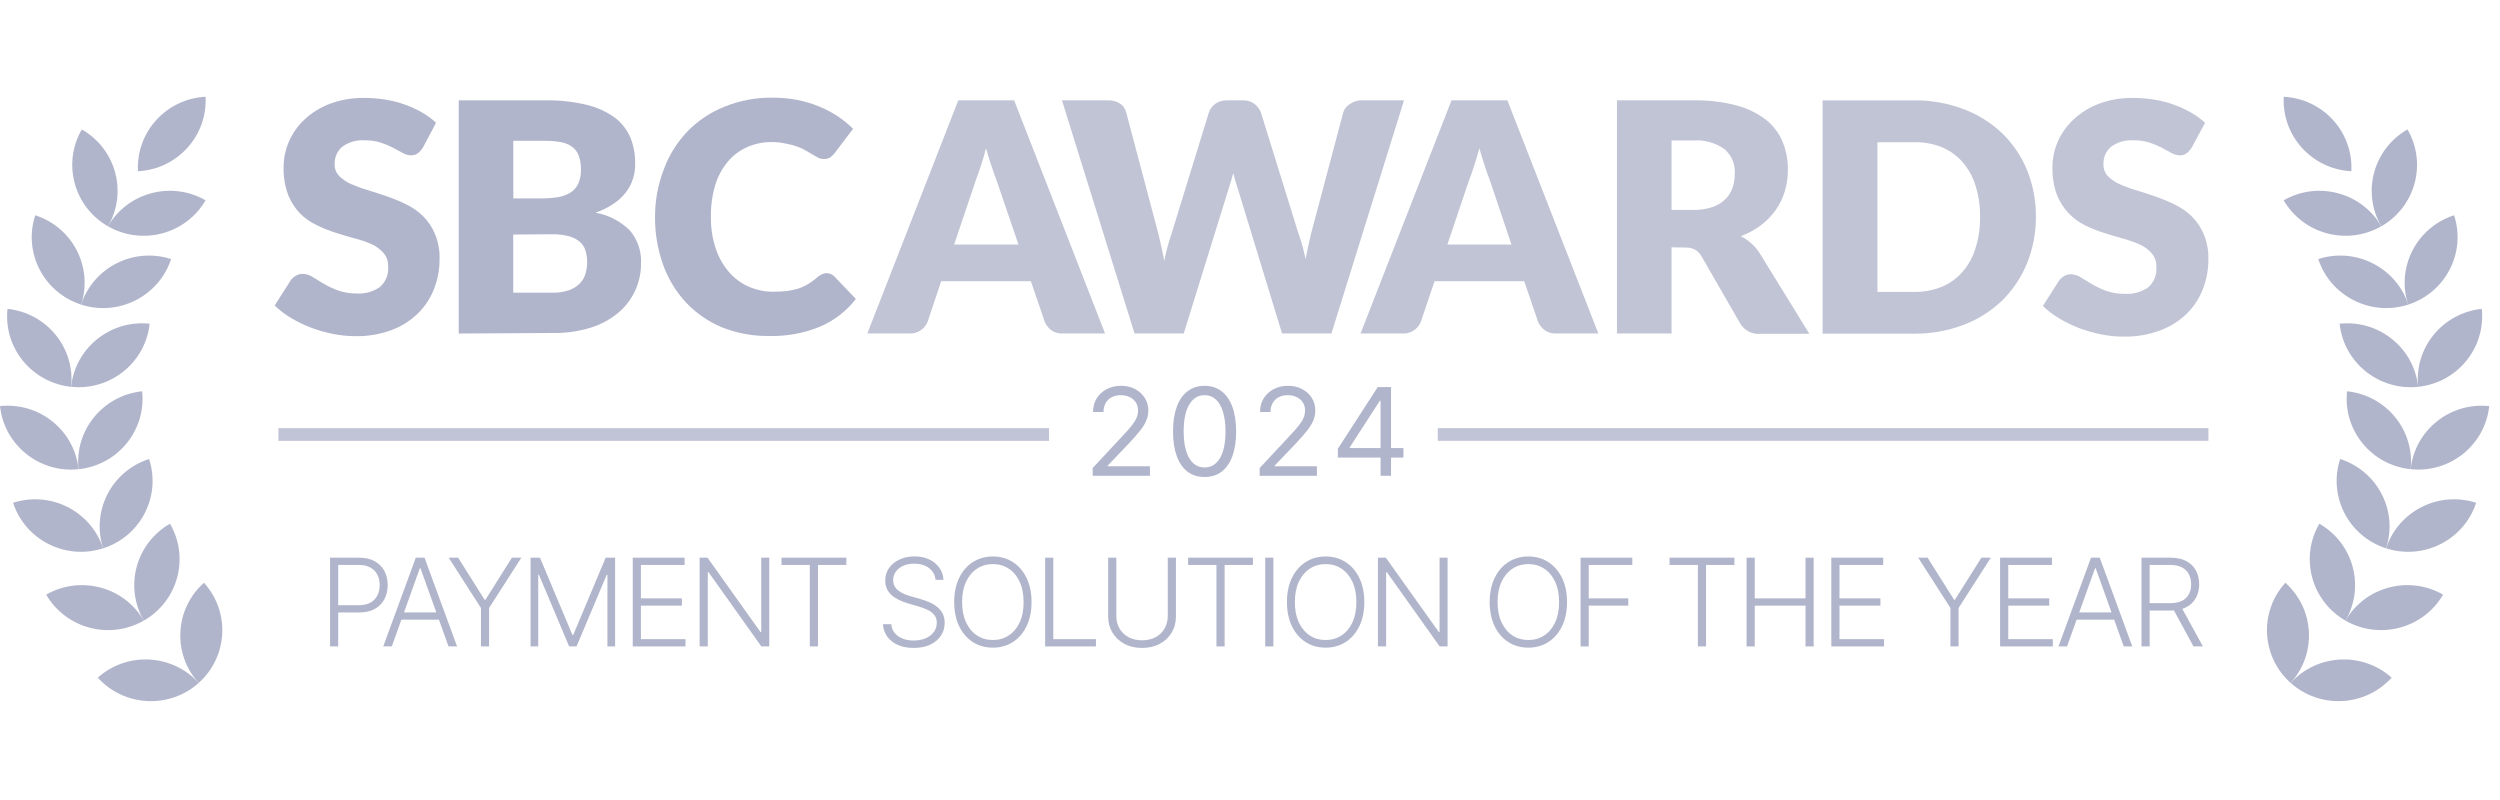 <svg width="150" height="48" viewBox="0 0 150 48" fill="none" xmlns="http://www.w3.org/2000/svg">
<path d="M143.498 40.66C141.738 39.086 139.027 39.229 137.44 40.975C139.2 42.549 141.912 42.406 143.498 40.66Z" fill="#B1B5CB"/>
<path d="M137.438 40.976C139.024 39.23 138.88 36.539 137.121 34.965C135.534 36.711 135.678 39.402 137.438 40.976Z" fill="#B1B5CB"/>
<path d="M146.585 35.678C144.534 34.503 141.911 35.2 140.727 37.236C142.778 38.411 145.401 37.714 146.585 35.678Z" fill="#B1B5CB"/>
<path d="M140.73 37.236C141.914 35.201 141.212 32.598 139.16 31.423C137.976 33.459 138.678 36.061 140.73 37.236Z" fill="#B1B5CB"/>
<path d="M148.569 30.167C146.318 29.44 143.899 30.662 143.167 32.899C145.417 33.625 147.837 32.404 148.569 30.167Z" fill="#B1B5CB"/>
<path d="M143.163 32.9C143.895 30.667 142.664 28.266 140.409 27.54C139.678 29.773 140.909 32.174 143.163 32.9Z" fill="#B1B5CB"/>
<path d="M149.353 24.366C146.997 24.118 144.886 25.814 144.641 28.152C146.997 28.4 149.108 26.704 149.353 24.366Z" fill="#B1B5CB"/>
<path d="M144.639 28.153C144.888 25.815 143.179 23.72 140.823 23.477C140.573 25.815 142.282 27.909 144.639 28.153Z" fill="#B1B5CB"/>
<path d="M148.905 18.532C146.549 18.78 144.84 20.87 145.09 23.208C147.446 22.961 149.155 20.87 148.905 18.532Z" fill="#B1B5CB"/>
<path d="M145.089 23.208C144.84 20.87 142.733 19.174 140.377 19.422C140.627 21.759 142.733 23.455 145.089 23.208Z" fill="#B1B5CB"/>
<path d="M147.245 12.916C144.994 13.642 143.759 16.043 144.491 18.276C146.741 17.55 147.977 15.149 147.245 12.916Z" fill="#B1B5CB"/>
<path d="M144.497 18.276C143.765 16.043 141.345 14.817 139.095 15.543C139.827 17.776 142.246 19.002 144.497 18.276Z" fill="#B1B5CB"/>
<path d="M144.448 7.766C142.396 8.941 141.694 11.543 142.878 13.579C144.93 12.404 145.632 9.801 144.448 7.766Z" fill="#B1B5CB"/>
<path d="M142.878 13.576C141.694 11.54 139.071 10.843 137.02 12.018C138.204 14.054 140.827 14.751 142.878 13.576Z" fill="#B1B5CB"/>
<path d="M141.081 10.275C141.204 7.929 139.389 5.926 137.024 5.805C136.902 8.151 138.716 10.153 141.081 10.275Z" fill="#B1B5CB"/>
<path d="M5.865 40.66C7.625 39.086 10.336 39.229 11.923 40.975C10.163 42.549 7.452 42.406 5.865 40.66Z" fill="#B1B5CB"/>
<path d="M11.919 40.976C10.333 39.23 10.477 36.539 12.237 34.965C13.823 36.711 13.679 39.402 11.919 40.976Z" fill="#B1B5CB"/>
<path d="M2.771 35.678C4.822 34.503 7.445 35.2 8.629 37.236C6.578 38.411 3.955 37.714 2.771 35.678Z" fill="#B1B5CB"/>
<path d="M8.63 37.236C7.446 35.201 8.148 32.598 10.2 31.423C11.384 33.459 10.682 36.061 8.63 37.236Z" fill="#B1B5CB"/>
<path d="M0.784 30.167C3.035 29.44 5.454 30.662 6.186 32.899C3.936 33.625 1.516 32.404 0.784 30.167Z" fill="#B1B5CB"/>
<path d="M6.191 32.9C5.459 30.667 6.69 28.266 8.944 27.54C9.676 29.773 8.445 32.174 6.191 32.9Z" fill="#B1B5CB"/>
<path d="M0.001 24.366C2.357 24.118 4.468 25.814 4.713 28.152C2.357 28.4 0.251 26.704 0.001 24.366Z" fill="#B1B5CB"/>
<path d="M4.714 28.153C4.464 25.815 6.173 23.72 8.529 23.477C8.779 25.815 7.07 27.909 4.714 28.153Z" fill="#B1B5CB"/>
<path d="M0.45 18.532C2.806 18.78 4.515 20.87 4.266 23.208C1.909 22.961 0.2 20.87 0.45 18.532Z" fill="#B1B5CB"/>
<path d="M4.267 23.208C4.516 20.87 6.623 19.174 8.979 19.422C8.729 21.759 6.623 23.455 4.267 23.208Z" fill="#B1B5CB"/>
<path d="M2.114 12.916C4.365 13.642 5.6 16.043 4.868 18.276C2.617 17.55 1.382 15.149 2.114 12.916Z" fill="#B1B5CB"/>
<path d="M4.865 18.276C5.597 16.043 8.017 14.817 10.267 15.543C9.535 17.776 7.116 19.002 4.865 18.276Z" fill="#B1B5CB"/>
<path d="M4.91 7.766C6.962 8.941 7.664 11.543 6.48 13.579C4.428 12.404 3.726 9.801 4.91 7.766Z" fill="#B1B5CB"/>
<path d="M6.477 13.576C7.661 11.54 10.284 10.843 12.335 12.018C11.151 14.054 8.528 14.751 6.477 13.576Z" fill="#B1B5CB"/>
<path d="M8.277 10.275C8.155 7.929 9.969 5.926 12.334 5.805C12.457 8.151 10.642 10.153 8.277 10.275Z" fill="#B1B5CB"/>
<g opacity="0.8">
<path d="M66.305 20.009H63.767C63.521 20.023 63.278 19.954 63.077 19.813C62.904 19.683 62.769 19.511 62.686 19.311L61.851 16.871H56.472L55.655 19.311C55.575 19.504 55.444 19.672 55.274 19.796C55.077 19.944 54.838 20.019 54.592 20.009H52.039L57.498 6.018H60.847L66.305 20.009ZM57.245 14.672H61.11L59.797 10.829C59.7 10.585 59.6 10.296 59.492 9.963C59.378 9.637 59.271 9.279 59.16 8.894C59.06 9.283 58.956 9.647 58.848 9.963C58.741 10.279 58.637 10.589 58.544 10.829L57.248 14.672H57.245Z" fill="#B1B5CB"/>
<path d="M63.71 6.021H66.491C66.74 6.014 66.99 6.08 67.201 6.214C67.388 6.341 67.52 6.53 67.572 6.746L69.508 14.046C69.567 14.287 69.626 14.538 69.684 14.802C69.743 15.067 69.799 15.335 69.858 15.651C69.962 15.108 70.104 14.572 70.284 14.05L72.542 6.719C72.615 6.523 72.743 6.355 72.912 6.234C73.113 6.09 73.356 6.014 73.605 6.021H74.558C74.804 6.007 75.046 6.076 75.247 6.217C75.42 6.348 75.559 6.519 75.645 6.719L77.91 14.019C78.09 14.517 78.232 15.026 78.336 15.545C78.392 15.266 78.437 15.012 78.499 14.74C78.558 14.469 78.606 14.245 78.665 14.019L80.602 6.719C80.678 6.513 80.823 6.337 81.017 6.227C81.218 6.086 81.464 6.014 81.71 6.018H84.242L79.885 20.009H76.923L74.274 11.338C74.177 11.06 74.087 10.747 73.993 10.389C73.903 10.747 73.809 11.063 73.713 11.338L71.025 20.009H68.074L63.717 6.018L63.71 6.021Z" fill="#B1B5CB"/>
<path d="M95.903 20.009H93.375C93.129 20.023 92.887 19.954 92.686 19.813C92.509 19.683 92.374 19.511 92.287 19.311L91.453 16.871H86.074L85.25 19.311C85.17 19.504 85.038 19.672 84.869 19.796C84.671 19.944 84.432 20.019 84.186 20.009H81.634L87.092 6.018H90.442L95.9 20.009H95.903ZM86.843 14.672H90.687L89.395 10.829C89.299 10.585 89.198 10.296 89.091 9.963C88.983 9.637 88.869 9.279 88.762 8.894C88.654 9.283 88.55 9.647 88.443 9.963C88.336 10.279 88.239 10.589 88.138 10.829L86.843 14.672Z" fill="#B1B5CB"/>
<path d="M100.294 14.834V20.009H97.018V6.021H101.603C102.483 6.004 103.359 6.107 104.211 6.331C104.852 6.503 105.451 6.798 105.974 7.2C106.414 7.554 106.757 8.015 106.968 8.534C107.176 9.06 107.28 9.62 107.273 10.183C107.276 10.62 107.214 11.056 107.089 11.476C106.972 11.874 106.788 12.249 106.553 12.589C106.307 12.936 106.005 13.249 105.666 13.507C105.295 13.785 104.887 14.009 104.45 14.17C104.668 14.28 104.873 14.418 105.056 14.583C105.25 14.751 105.42 14.947 105.562 15.163L108.561 20.03H105.6C105.119 20.068 104.662 19.827 104.416 19.415L102.078 15.356C101.988 15.201 101.86 15.071 101.707 14.978C101.527 14.885 101.326 14.844 101.125 14.854L100.287 14.837L100.294 14.834ZM100.294 12.596H101.607C101.995 12.603 102.379 12.548 102.746 12.424C103.034 12.328 103.297 12.17 103.515 11.96C103.713 11.764 103.861 11.527 103.952 11.266C104.045 10.988 104.09 10.695 104.087 10.4C104.118 9.853 103.896 9.324 103.484 8.96C102.94 8.568 102.275 8.379 101.607 8.427H100.294V12.596Z" fill="#B1B5CB"/>
<path d="M122.153 13.009C122.16 13.968 121.976 14.92 121.616 15.81C121.277 16.642 120.771 17.398 120.127 18.031C119.465 18.666 118.683 19.165 117.82 19.488C116.864 19.852 115.85 20.034 114.824 20.02H109.355V6.022H114.835C115.856 6.008 116.875 6.191 117.831 6.555C118.69 6.878 119.472 7.369 120.137 8.002C120.782 8.631 121.287 9.383 121.627 10.215C121.983 11.105 122.163 12.054 122.153 13.013V13.009ZM118.804 13.009C118.811 12.373 118.721 11.741 118.53 11.136C118.374 10.617 118.108 10.133 117.751 9.724C117.412 9.332 116.982 9.026 116.497 8.827C115.967 8.617 115.403 8.517 114.835 8.535H112.646V17.515H114.835C115.406 17.525 115.978 17.419 116.508 17.206C116.986 17.006 117.412 16.701 117.751 16.309C118.108 15.896 118.374 15.415 118.53 14.896C118.721 14.288 118.814 13.652 118.804 13.013V13.009Z" fill="#B1B5CB"/>
<path d="M131.494 8.864C131.415 8.994 131.311 9.111 131.189 9.204C131.068 9.286 130.923 9.328 130.774 9.321C130.604 9.314 130.441 9.266 130.296 9.183L129.714 8.867C129.478 8.743 129.233 8.64 128.976 8.558C128.668 8.462 128.346 8.413 128.024 8.42C127.535 8.383 127.051 8.52 126.659 8.809C126.351 9.077 126.185 9.469 126.209 9.878C126.202 10.135 126.299 10.39 126.479 10.575C126.683 10.778 126.926 10.94 127.189 11.056C127.518 11.201 127.854 11.325 128.2 11.424C128.578 11.537 128.962 11.665 129.357 11.802C129.752 11.94 130.14 12.101 130.514 12.287C130.885 12.469 131.224 12.706 131.518 12.995C131.823 13.301 132.066 13.662 132.228 14.064C132.422 14.538 132.516 15.047 132.502 15.559C132.506 16.181 132.391 16.796 132.163 17.373C131.944 17.927 131.609 18.432 131.179 18.848C130.718 19.288 130.168 19.625 129.565 19.841C128.876 20.092 128.148 20.212 127.414 20.198C126.964 20.198 126.517 20.154 126.074 20.064C125.624 19.975 125.18 19.848 124.751 19.686C124.335 19.525 123.933 19.332 123.552 19.105C123.199 18.896 122.87 18.645 122.572 18.36L123.539 16.841C123.622 16.731 123.726 16.638 123.843 16.569C123.968 16.494 124.107 16.456 124.252 16.456C124.46 16.463 124.664 16.524 124.837 16.638L125.509 17.043C125.783 17.205 126.067 17.339 126.365 17.449C126.732 17.576 127.116 17.638 127.504 17.631C127.996 17.659 128.488 17.521 128.893 17.243C129.243 16.93 129.423 16.473 129.381 16.009C129.395 15.717 129.298 15.431 129.111 15.208C128.914 14.985 128.671 14.803 128.401 14.675C128.076 14.531 127.74 14.411 127.397 14.318C127.026 14.218 126.638 14.105 126.247 13.978C125.852 13.854 125.468 13.699 125.097 13.517C124.737 13.338 124.408 13.098 124.131 12.809C123.823 12.486 123.58 12.108 123.417 11.696C123.223 11.166 123.133 10.61 123.147 10.046C123.147 8.956 123.604 7.919 124.404 7.176C124.844 6.764 125.36 6.441 125.925 6.228C126.583 5.984 127.283 5.863 127.986 5.877C128.408 5.877 128.831 5.908 129.25 5.977C129.648 6.039 130.04 6.138 130.417 6.276C130.774 6.399 131.117 6.558 131.446 6.747C131.754 6.918 132.045 7.128 132.305 7.365L131.494 8.874V8.864Z" fill="#B1B5CB"/>
</g>
<path d="M25.363 8.863C25.287 8.993 25.183 9.11 25.062 9.203C24.941 9.285 24.795 9.327 24.646 9.32C24.477 9.313 24.314 9.265 24.169 9.182L23.587 8.866C23.348 8.742 23.102 8.639 22.845 8.557C22.541 8.461 22.218 8.412 21.9 8.419C21.412 8.382 20.923 8.519 20.528 8.808C20.224 9.076 20.057 9.471 20.081 9.877C20.075 10.131 20.172 10.375 20.352 10.56C20.556 10.763 20.799 10.925 21.062 11.042C21.391 11.186 21.727 11.31 22.073 11.409C22.451 11.523 22.832 11.65 23.23 11.787C23.625 11.921 24.013 12.083 24.387 12.269C24.757 12.451 25.097 12.688 25.391 12.977C25.696 13.283 25.938 13.643 26.101 14.046C26.295 14.52 26.389 15.028 26.375 15.54C26.378 16.163 26.264 16.778 26.035 17.355C25.817 17.909 25.481 18.414 25.052 18.83C24.598 19.263 24.061 19.596 23.472 19.812C22.783 20.063 22.056 20.184 21.322 20.17C20.871 20.17 20.424 20.125 19.981 20.036C19.531 19.947 19.087 19.819 18.658 19.658C18.242 19.5 17.841 19.304 17.46 19.077C17.106 18.867 16.777 18.616 16.48 18.331L17.446 16.812C17.529 16.702 17.633 16.613 17.751 16.544C17.875 16.468 18.014 16.431 18.159 16.431C18.367 16.438 18.571 16.499 18.745 16.613L19.413 17.018C19.687 17.18 19.974 17.314 20.272 17.424C20.639 17.551 21.024 17.616 21.412 17.61C21.903 17.637 22.392 17.5 22.794 17.221C23.147 16.912 23.33 16.455 23.289 15.987C23.299 15.695 23.206 15.413 23.019 15.187C22.821 14.963 22.579 14.781 22.309 14.654C21.986 14.513 21.654 14.399 21.314 14.314C20.944 14.214 20.556 14.101 20.165 13.973C19.77 13.85 19.385 13.695 19.015 13.513C18.637 13.338 18.294 13.1 18 12.808C17.695 12.485 17.453 12.107 17.29 11.695C17.093 11.162 16.999 10.598 17.016 10.031C17.016 8.942 17.477 7.904 18.28 7.161C18.72 6.756 19.233 6.436 19.797 6.227C20.456 5.983 21.155 5.862 21.858 5.876C22.281 5.876 22.703 5.907 23.122 5.976C23.521 6.038 23.912 6.137 24.29 6.275C24.646 6.398 24.989 6.557 25.318 6.746C25.623 6.921 25.904 7.127 26.163 7.364L25.367 8.873L25.363 8.863Z" fill="#B1B5CB"/>
<path d="M27.525 20.008V6.02H32.713C33.548 6.006 34.383 6.096 35.197 6.288C35.799 6.432 36.371 6.69 36.873 7.044C37.289 7.353 37.611 7.766 37.815 8.24C38.019 8.735 38.12 9.268 38.109 9.804C38.116 10.11 38.075 10.416 37.985 10.711C37.891 11.007 37.749 11.285 37.559 11.533C37.351 11.804 37.098 12.038 36.811 12.227C36.475 12.45 36.114 12.629 35.733 12.76C36.513 12.9 37.233 13.272 37.794 13.829C38.251 14.368 38.49 15.059 38.463 15.767C38.47 16.341 38.352 16.908 38.113 17.43C37.877 17.946 37.528 18.406 37.091 18.771C36.603 19.173 36.042 19.475 35.436 19.661C34.705 19.884 33.943 19.994 33.177 19.98L27.521 20.011L27.525 20.008ZM30.794 11.904H32.498C32.828 11.904 33.153 11.88 33.479 11.828C33.742 11.787 33.998 11.694 34.227 11.557C34.431 11.426 34.594 11.241 34.694 11.024C34.812 10.759 34.864 10.471 34.857 10.182C34.864 9.9 34.822 9.618 34.729 9.35C34.653 9.141 34.518 8.955 34.341 8.818C34.147 8.677 33.925 8.58 33.69 8.536C33.375 8.477 33.056 8.446 32.737 8.45H30.798V11.907L30.794 11.904ZM30.794 14.076V17.561H33.101C33.465 17.575 33.832 17.52 34.178 17.399C34.421 17.31 34.639 17.166 34.819 16.977C34.971 16.808 35.082 16.609 35.141 16.389C35.2 16.172 35.228 15.949 35.228 15.726C35.231 15.492 35.197 15.255 35.127 15.031C35.065 14.825 34.944 14.64 34.778 14.499C34.587 14.344 34.365 14.231 34.126 14.172C33.79 14.086 33.444 14.045 33.098 14.055L30.798 14.072L30.794 14.076Z" fill="#B1B5CB"/>
<path d="M49.599 16.393C49.679 16.393 49.762 16.407 49.835 16.434C49.918 16.468 49.994 16.52 50.056 16.582L51.352 17.936C50.791 18.665 50.05 19.238 49.201 19.599C48.242 19.995 47.206 20.184 46.167 20.16C45.18 20.177 44.203 19.995 43.289 19.627C42.475 19.283 41.74 18.771 41.138 18.128C40.535 17.472 40.075 16.699 39.777 15.86C39.455 14.946 39.292 13.98 39.302 13.011C39.299 12.028 39.482 11.052 39.839 10.134C40.151 9.289 40.639 8.519 41.263 7.866C41.893 7.227 42.651 6.725 43.49 6.392C44.397 6.027 45.367 5.849 46.343 5.859C46.846 5.859 47.344 5.904 47.84 5.996C48.29 6.086 48.73 6.216 49.152 6.392C49.544 6.55 49.921 6.749 50.271 6.983C50.6 7.203 50.905 7.45 51.185 7.728L50.077 9.189C50.004 9.278 49.921 9.361 49.831 9.433C49.71 9.509 49.568 9.547 49.423 9.54C49.308 9.54 49.197 9.516 49.093 9.464L48.764 9.278L48.383 9.055C48.228 8.959 48.061 8.876 47.888 8.815C47.673 8.732 47.448 8.67 47.22 8.629C46.925 8.564 46.624 8.526 46.323 8.522C45.814 8.516 45.308 8.619 44.837 8.821C44.387 9.021 43.992 9.316 43.677 9.691C43.33 10.103 43.074 10.581 42.918 11.093C42.735 11.708 42.645 12.348 42.655 12.987C42.641 13.643 42.738 14.3 42.949 14.925C43.119 15.444 43.393 15.922 43.749 16.334C44.075 16.709 44.48 17.005 44.937 17.204C45.395 17.403 45.89 17.506 46.389 17.503C46.659 17.503 46.932 17.489 47.199 17.462C47.431 17.431 47.663 17.383 47.888 17.317C48.096 17.249 48.297 17.156 48.484 17.046C48.688 16.922 48.879 16.781 49.055 16.62C49.132 16.558 49.218 16.503 49.308 16.458C49.395 16.417 49.492 16.389 49.589 16.383L49.599 16.393Z" fill="#B1B5CB"/>
<path d="M128.489 38.785V33.46H130.221C130.602 33.46 130.92 33.528 131.175 33.665C131.432 33.801 131.625 33.989 131.754 34.23C131.885 34.469 131.951 34.744 131.951 35.054C131.951 35.364 131.885 35.638 131.754 35.876C131.625 36.113 131.433 36.299 131.178 36.432C130.923 36.566 130.607 36.632 130.229 36.632H128.754V36.188H130.216C130.496 36.188 130.728 36.142 130.913 36.05C131.1 35.958 131.239 35.827 131.33 35.657C131.422 35.487 131.469 35.286 131.469 35.054C131.469 34.822 131.422 34.619 131.33 34.446C131.237 34.27 131.097 34.135 130.911 34.04C130.725 33.944 130.491 33.897 130.208 33.897H128.979V38.785H128.489ZM130.856 36.383L132.176 38.785H131.61L130.303 36.383H130.856Z" fill="#B1B5CB"/>
<path d="M124.022 38.785H123.509L125.461 33.46H125.985L127.937 38.785H127.424L125.741 34.092H125.705L124.022 38.785ZM124.392 36.744H127.054V37.181H124.392V36.744Z" fill="#B1B5CB"/>
<path d="M120.005 38.785V33.46H123.118V33.897H120.495V35.902H122.953V36.339H120.495V38.349H123.17V38.785H120.005Z" fill="#B1B5CB"/>
<path d="M115.09 33.46H115.656L117.246 35.987H117.294L118.884 33.46H119.45L117.514 36.479V38.785H117.026V36.479L115.09 33.46Z" fill="#B1B5CB"/>
<path d="M109.879 38.785V33.46H112.992V33.897H110.369V35.902H112.827V36.339H110.369V38.349H113.044V38.785H109.879Z" fill="#B1B5CB"/>
<path d="M104.795 38.785V33.46H105.285V35.902H108.33V33.46H108.82V38.785H108.33V36.339H105.285V38.785H104.795Z" fill="#B1B5CB"/>
<path d="M100.172 33.897V33.46H104.063V33.897H102.363V38.785H101.873V33.897H100.172Z" fill="#B1B5CB"/>
<path d="M94.835 38.785V33.46H97.94V33.897H95.325V35.902H97.697V36.339H95.325V38.785H94.835Z" fill="#B1B5CB"/>
<path d="M94.022 36.123C94.022 36.678 93.922 37.161 93.723 37.572C93.524 37.981 93.249 38.298 92.9 38.523C92.552 38.747 92.152 38.859 91.7 38.859C91.248 38.859 90.847 38.747 90.497 38.523C90.15 38.298 89.876 37.981 89.677 37.572C89.48 37.161 89.381 36.678 89.381 36.123C89.381 35.569 89.48 35.087 89.677 34.677C89.876 34.267 90.15 33.949 90.5 33.726C90.849 33.5 91.249 33.388 91.7 33.388C92.152 33.388 92.552 33.5 92.9 33.726C93.249 33.949 93.524 34.267 93.723 34.677C93.922 35.087 94.022 35.569 94.022 36.123ZM93.545 36.123C93.545 35.647 93.464 35.238 93.304 34.898C93.143 34.557 92.924 34.296 92.646 34.116C92.368 33.935 92.053 33.845 91.7 33.845C91.349 33.845 91.034 33.935 90.757 34.116C90.479 34.296 90.259 34.556 90.096 34.896C89.936 35.236 89.855 35.645 89.855 36.123C89.855 36.6 89.936 37.008 90.096 37.348C90.257 37.688 90.476 37.949 90.754 38.131C91.032 38.311 91.347 38.401 91.7 38.401C92.053 38.401 92.368 38.311 92.646 38.131C92.925 37.95 93.146 37.69 93.306 37.35C93.467 37.009 93.546 36.6 93.545 36.123Z" fill="#B1B5CB"/>
<path d="M86.855 33.46V38.785H86.379L83.208 34.326H83.166V38.785H82.676V33.46H83.15L86.331 37.925H86.373V33.46H86.855Z" fill="#B1B5CB"/>
<path d="M81.859 36.123C81.859 36.678 81.759 37.161 81.56 37.572C81.361 37.981 81.086 38.298 80.737 38.523C80.389 38.747 79.989 38.859 79.537 38.859C79.084 38.859 78.683 38.747 78.334 38.523C77.986 38.298 77.713 37.981 77.514 37.572C77.317 37.161 77.218 36.678 77.218 36.123C77.218 35.569 77.317 35.087 77.514 34.677C77.713 34.267 77.987 33.949 78.337 33.726C78.686 33.5 79.086 33.388 79.537 33.388C79.989 33.388 80.389 33.5 80.737 33.726C81.086 33.949 81.361 34.267 81.56 34.677C81.759 35.087 81.859 35.569 81.859 36.123ZM81.382 36.123C81.382 35.647 81.301 35.238 81.141 34.898C80.98 34.557 80.761 34.296 80.483 34.116C80.205 33.935 79.89 33.845 79.537 33.845C79.186 33.845 78.871 33.935 78.594 34.116C78.316 34.296 78.096 34.556 77.933 34.896C77.772 35.236 77.692 35.645 77.692 36.123C77.692 36.6 77.772 37.008 77.933 37.348C78.094 37.688 78.313 37.949 78.591 38.131C78.869 38.311 79.184 38.401 79.537 38.401C79.89 38.401 80.205 38.311 80.483 38.131C80.762 37.95 80.983 37.69 81.143 37.35C81.304 37.009 81.383 36.6 81.382 36.123Z" fill="#B1B5CB"/>
<path d="M76.403 33.46V38.785H75.913V33.46H76.403Z" fill="#B1B5CB"/>
<path d="M71.286 33.897V33.46H75.177V33.897H73.477V38.785H72.987V33.897H71.286Z" fill="#B1B5CB"/>
<path d="M70.066 33.46H70.556V36.986C70.556 37.348 70.471 37.672 70.299 37.959C70.128 38.243 69.89 38.467 69.584 38.632C69.28 38.795 68.926 38.876 68.523 38.876C68.121 38.876 67.767 38.794 67.461 38.629C67.156 38.465 66.917 38.24 66.746 37.956C66.575 37.672 66.489 37.348 66.489 36.986V33.46H66.979V36.952C66.979 37.235 67.043 37.487 67.171 37.709C67.298 37.929 67.477 38.102 67.708 38.229C67.94 38.355 68.212 38.419 68.523 38.419C68.834 38.419 69.105 38.355 69.338 38.229C69.57 38.102 69.749 37.929 69.875 37.709C70.002 37.487 70.066 37.235 70.066 36.952V33.46Z" fill="#B1B5CB"/>
<path d="M62.708 38.785V33.46H63.198V38.349H65.756V38.785H62.708Z" fill="#B1B5CB"/>
<path d="M61.893 36.123C61.893 36.678 61.793 37.161 61.594 37.572C61.395 37.981 61.121 38.298 60.771 38.523C60.424 38.747 60.023 38.859 59.571 38.859C59.119 38.859 58.718 38.747 58.368 38.523C58.021 38.298 57.747 37.981 57.548 37.572C57.351 37.161 57.252 36.678 57.252 36.123C57.252 35.569 57.351 35.087 57.548 34.677C57.747 34.267 58.022 33.949 58.371 33.726C58.72 33.5 59.12 33.388 59.571 33.388C60.023 33.388 60.424 33.5 60.771 33.726C61.121 33.949 61.395 34.267 61.594 34.677C61.793 35.087 61.893 35.569 61.893 36.123ZM61.416 36.123C61.416 35.647 61.336 35.238 61.175 34.898C61.014 34.557 60.795 34.296 60.517 34.116C60.239 33.935 59.924 33.845 59.571 33.845C59.22 33.845 58.906 33.935 58.628 34.116C58.35 34.296 58.13 34.556 57.967 34.896C57.807 35.236 57.726 35.645 57.726 36.123C57.726 36.6 57.807 37.008 57.967 37.348C58.128 37.688 58.347 37.949 58.625 38.131C58.903 38.311 59.218 38.401 59.571 38.401C59.924 38.401 60.239 38.311 60.517 38.131C60.797 37.95 61.017 37.69 61.177 37.35C61.338 37.009 61.418 36.6 61.416 36.123Z" fill="#B1B5CB"/>
<path d="M56.133 34.791C56.103 34.494 55.972 34.258 55.737 34.083C55.503 33.908 55.209 33.821 54.854 33.821C54.605 33.821 54.385 33.863 54.194 33.948C54.005 34.033 53.857 34.151 53.749 34.302C53.642 34.451 53.589 34.621 53.589 34.811C53.589 34.952 53.619 35.075 53.681 35.181C53.742 35.286 53.824 35.377 53.927 35.454C54.032 35.528 54.147 35.592 54.273 35.646C54.4 35.7 54.529 35.745 54.658 35.781L55.224 35.943C55.395 35.989 55.566 36.049 55.737 36.122C55.909 36.195 56.065 36.287 56.207 36.398C56.35 36.507 56.464 36.641 56.55 36.801C56.637 36.958 56.681 37.148 56.681 37.37C56.681 37.654 56.607 37.91 56.458 38.137C56.31 38.364 56.096 38.544 55.819 38.678C55.541 38.81 55.208 38.876 54.82 38.876C54.455 38.876 54.138 38.816 53.869 38.696C53.6 38.575 53.389 38.407 53.235 38.194C53.081 37.981 52.995 37.734 52.976 37.453H53.479C53.496 37.663 53.566 37.841 53.688 37.986C53.811 38.132 53.97 38.243 54.165 38.319C54.361 38.394 54.579 38.431 54.82 38.431C55.088 38.431 55.325 38.387 55.533 38.298C55.743 38.208 55.907 38.083 56.026 37.924C56.146 37.763 56.207 37.575 56.207 37.362C56.207 37.182 56.159 37.031 56.065 36.91C55.971 36.787 55.839 36.684 55.669 36.6C55.502 36.517 55.307 36.444 55.085 36.379L54.443 36.192C54.022 36.067 53.695 35.895 53.463 35.675C53.231 35.455 53.114 35.174 53.114 34.832C53.114 34.546 53.191 34.295 53.345 34.078C53.501 33.86 53.71 33.69 53.974 33.568C54.239 33.445 54.537 33.384 54.867 33.384C55.201 33.384 55.496 33.444 55.753 33.566C56.01 33.687 56.214 33.854 56.364 34.068C56.516 34.279 56.597 34.52 56.608 34.791H56.133Z" fill="#B1B5CB"/>
<path d="M46.889 33.897V33.46H50.78V33.897H49.079V38.785H48.589V33.897H46.889Z" fill="#B1B5CB"/>
<path d="M46.156 33.46V38.785H45.679L42.508 34.326H42.467V38.785H41.977V33.46H42.451L45.632 37.925H45.674V33.46H46.156Z" fill="#B1B5CB"/>
<path d="M37.965 38.785V33.46H41.078V33.897H38.455V35.902H40.913V36.339H38.455V38.349H41.13V38.785H37.965Z" fill="#B1B5CB"/>
<path d="M31.833 33.46H32.399L34.346 38.099H34.393L36.34 33.46H36.906V38.785H36.445V34.487H36.403L34.592 38.785H34.147L32.336 34.487H32.294V38.785H31.833V33.46Z" fill="#B1B5CB"/>
<path d="M26.921 33.46H27.487L29.078 35.987H29.125L30.715 33.46H31.281L29.345 36.479V38.785H28.857V36.479L26.921 33.46Z" fill="#B1B5CB"/>
<path d="M23.509 38.785H22.995L24.947 33.46H25.471L27.424 38.785H26.91L25.228 34.092H25.191L23.509 38.785ZM23.878 36.744H26.541V37.181H23.878V36.744Z" fill="#B1B5CB"/>
<path d="M19.802 38.785V33.46H21.534C21.915 33.46 22.233 33.533 22.488 33.678C22.744 33.822 22.938 34.018 23.067 34.266C23.198 34.514 23.263 34.793 23.263 35.103C23.263 35.414 23.199 35.694 23.07 35.943C22.94 36.191 22.748 36.388 22.493 36.533C22.238 36.677 21.921 36.749 21.542 36.749H20.179V36.312H21.529C21.81 36.312 22.043 36.261 22.228 36.157C22.413 36.051 22.552 35.907 22.642 35.725C22.735 35.543 22.781 35.336 22.781 35.103C22.781 34.871 22.735 34.664 22.642 34.482C22.552 34.3 22.413 34.157 22.226 34.053C22.041 33.949 21.805 33.897 21.521 33.897H20.292V38.785H19.802Z" fill="#B1B5CB"/>
<rect opacity="0.8" x="16.704" y="25.689" width="46.238" height="0.762" fill="#B1B5CB"/>
<rect opacity="0.8" x="86.266" y="25.688" width="46.238" height="0.762" fill="#B1B5CB"/>
<path d="M80.272 27.455V26.924L82.665 23.222H83.058V24.043H82.792L80.985 26.841V26.883H84.206V27.455H80.272ZM82.835 28.547V27.294V27.047V23.222H83.462V28.547H82.835Z" fill="#B1B5CB"/>
<path d="M75.581 28.547V28.079L77.378 26.154C77.589 25.929 77.762 25.733 77.899 25.567C78.035 25.399 78.136 25.241 78.202 25.093C78.269 24.944 78.303 24.788 78.303 24.625C78.303 24.438 78.257 24.276 78.165 24.139C78.074 24.002 77.95 23.896 77.793 23.822C77.635 23.747 77.458 23.71 77.261 23.71C77.052 23.71 76.869 23.753 76.713 23.837C76.559 23.921 76.44 24.038 76.355 24.189C76.271 24.339 76.23 24.516 76.23 24.719H75.602C75.602 24.407 75.676 24.133 75.823 23.897C75.97 23.662 76.17 23.478 76.424 23.346C76.679 23.214 76.965 23.148 77.282 23.148C77.601 23.148 77.884 23.214 78.13 23.346C78.376 23.478 78.57 23.655 78.71 23.879C78.85 24.103 78.919 24.352 78.919 24.625C78.919 24.821 78.883 25.013 78.811 25.2C78.74 25.386 78.616 25.593 78.438 25.822C78.263 26.049 78.019 26.326 77.707 26.654L76.485 27.933V27.975H79.015V28.547H75.581Z" fill="#B1B5CB"/>
<path d="M72.274 28.619C71.874 28.619 71.533 28.513 71.251 28.3C70.969 28.085 70.754 27.773 70.605 27.366C70.456 26.957 70.382 26.463 70.382 25.884C70.382 25.308 70.456 24.817 70.605 24.41C70.756 24 70.972 23.688 71.254 23.474C71.537 23.257 71.877 23.148 72.274 23.148C72.671 23.148 73.011 23.257 73.292 23.474C73.576 23.688 73.792 24 73.941 24.41C74.091 24.817 74.167 25.308 74.167 25.884C74.167 26.463 74.092 26.957 73.944 27.366C73.795 27.773 73.579 28.085 73.298 28.3C73.016 28.513 72.675 28.619 72.274 28.619ZM72.274 28.047C72.671 28.047 72.98 27.86 73.199 27.486C73.419 27.111 73.529 26.577 73.529 25.884C73.529 25.423 73.478 25.03 73.377 24.706C73.278 24.382 73.135 24.135 72.947 23.965C72.761 23.795 72.537 23.71 72.274 23.71C71.881 23.71 71.573 23.9 71.352 24.28C71.13 24.657 71.02 25.192 71.02 25.884C71.02 26.345 71.069 26.737 71.169 27.059C71.268 27.382 71.41 27.627 71.597 27.795C71.784 27.963 72.01 28.047 72.274 28.047Z" fill="#B1B5CB"/>
<path d="M65.561 28.547V28.079L67.358 26.154C67.569 25.929 67.743 25.733 67.879 25.567C68.016 25.399 68.117 25.241 68.182 25.093C68.25 24.944 68.283 24.788 68.283 24.625C68.283 24.438 68.237 24.276 68.145 24.139C68.055 24.002 67.931 23.896 67.773 23.822C67.615 23.747 67.438 23.71 67.241 23.71C67.032 23.71 66.85 23.753 66.694 23.837C66.54 23.921 66.42 24.038 66.335 24.189C66.252 24.339 66.21 24.516 66.21 24.719H65.583C65.583 24.407 65.656 24.133 65.803 23.897C65.951 23.662 66.151 23.478 66.404 23.346C66.659 23.214 66.945 23.148 67.263 23.148C67.582 23.148 67.864 23.214 68.111 23.346C68.357 23.478 68.55 23.655 68.69 23.879C68.83 24.103 68.9 24.352 68.9 24.625C68.9 24.821 68.864 25.013 68.791 25.2C68.72 25.386 68.596 25.593 68.419 25.822C68.243 26.049 68 26.326 67.688 26.654L66.465 27.933V27.975H68.996V28.547H65.561Z" fill="#B1B5CB"/>
</svg>
